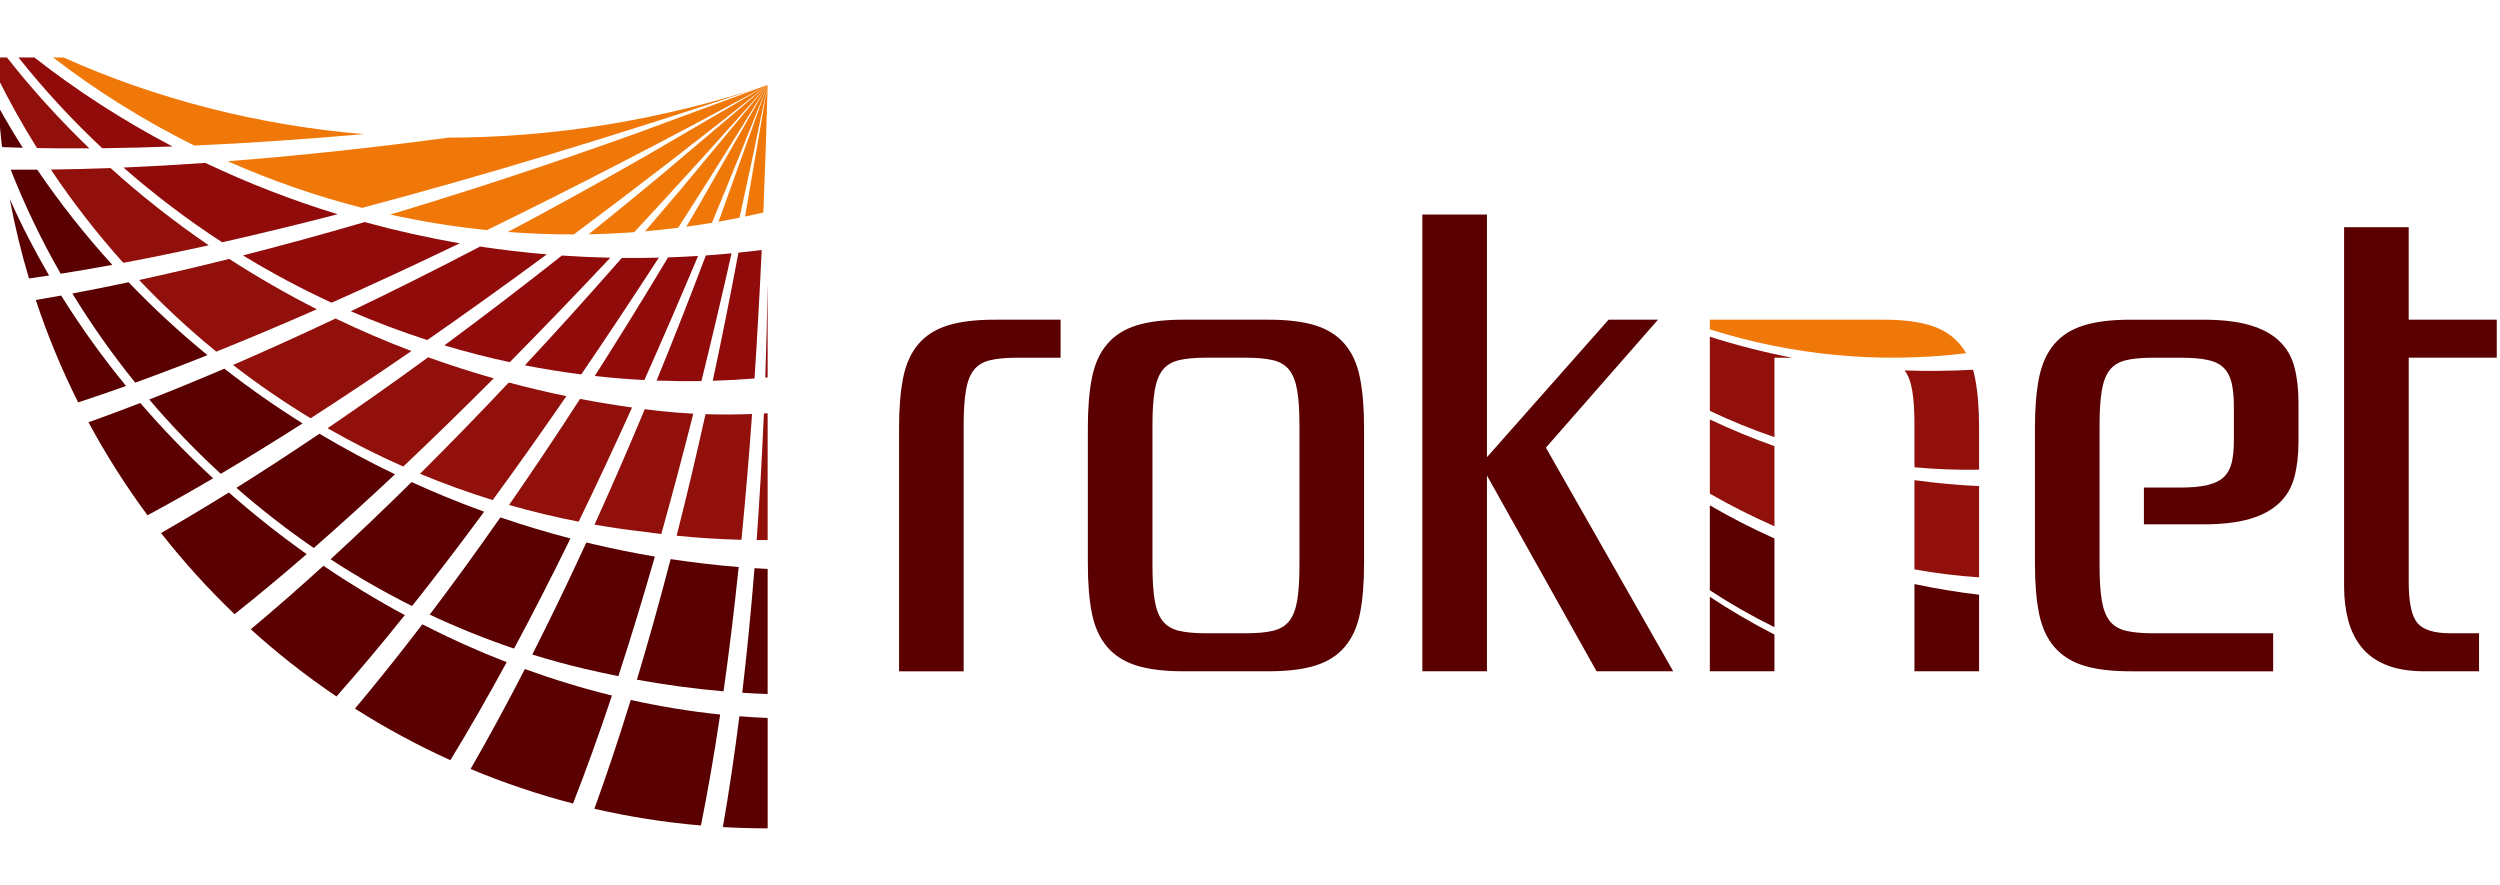 <?xml version="1.0" encoding="UTF-8"?>
<!DOCTYPE svg PUBLIC "-//W3C//DTD SVG 1.1//EN" "http://www.w3.org/Graphics/SVG/1.1/DTD/svg11.dtd">
<!-- Creator: CorelDRAW 2020 (64-Bit) -->
<svg xmlns="http://www.w3.org/2000/svg" xml:space="preserve" width="2.54in" height="0.899in" version="1.1" style="shape-rendering:geometricPrecision; text-rendering:geometricPrecision; image-rendering:optimizeQuality; fill-rule:evenodd; clip-rule:evenodd"
viewBox="0 0 2540.09 898.99"
 xmlns:xlink="http://www.w3.org/1999/xlink"
 xmlns:xodm="http://www.corel.com/coreldraw/odm/2003">
 <defs>
  <style type="text/css">
   <![CDATA[
    .fil0 {fill:none}
    .fil1 {fill:#5A0000}
    .fil4 {fill:#910B0B}
    .fil2 {fill:#91100B}
    .fil3 {fill:#F07808}
   ]]>
  </style>
 </defs>
 <g id="Layer_x0020_1">
  <rect class="fil0" x="-3.29" y="0.5" width="2540.1" height="899"/>
  <g id="_2910020622480">
   <g>
    <path class="fil1" d="M913.48 434.22c0,-19.73 1.39,-36.58 4.18,-50.53 2.79,-13.94 7.94,-25.31 15.45,-34.11 7.51,-8.79 17.49,-15.12 29.93,-18.98 12.44,-3.87 28.32,-5.8 47.63,-5.8l66.94 0 0 38.62 -43.77 0c-11.58,0 -20.91,0.85 -28,2.57 -7.09,1.72 -12.55,5.04 -16.42,9.97 -3.86,4.94 -6.54,11.91 -8.04,20.93 -1.51,9.01 -2.26,20.6 -2.26,34.76l0 250.39 -65.65 0 0 -247.81zm375.26 -109.43c19.31,0 35.19,1.93 47.64,5.8 12.44,3.86 22.42,10.19 29.93,18.98 7.5,8.8 12.65,20.17 15.44,34.11 2.79,13.95 4.18,30.8 4.18,50.53l0 138.39c0,20.17 -1.39,37.11 -4.18,50.85 -2.79,13.74 -7.94,24.99 -15.44,33.8 -7.51,8.8 -17.5,15.13 -29.93,18.98 -12.44,3.87 -28.32,5.8 -47.64,5.8l-86.25 0c-19.31,0 -35.19,-1.93 -47.63,-5.8 -12.44,-3.86 -22.42,-10.19 -29.93,-18.98 -7.51,-8.8 -12.66,-20.06 -15.45,-33.8 -2.79,-13.73 -4.18,-30.68 -4.18,-50.85l0 -138.39c0,-19.73 1.39,-36.58 4.18,-50.53 2.79,-13.94 7.94,-25.31 15.45,-34.11 7.51,-8.79 17.5,-15.12 29.93,-18.98 12.44,-3.87 28.32,-5.8 47.63,-5.8l86.25 0zm-117.79 250.39c0,14.16 0.75,25.75 2.26,34.76 1.5,9.02 4.18,15.99 8.04,20.93 3.87,4.93 9.33,8.25 16.41,9.97 7.08,1.72 16.42,2.57 28,2.57l39.91 0c11.58,0 20.91,-0.85 28,-2.57 7.07,-1.72 12.55,-5.04 16.41,-9.97 3.87,-4.94 6.55,-11.91 8.05,-20.93 1.51,-9.01 2.25,-20.6 2.25,-34.76l0 -143.54c0,-14.16 -0.74,-25.75 -2.25,-34.76 -1.5,-9.02 -4.18,-15.99 -8.05,-20.93 -3.85,-4.93 -9.33,-8.25 -16.41,-9.97 -7.08,-1.72 -16.41,-2.57 -28,-2.57l-39.91 0c-11.58,0 -20.92,0.85 -28,2.57 -7.08,1.72 -12.55,5.04 -16.41,9.97 -3.86,4.94 -6.54,11.91 -8.04,20.93 -1.51,9.01 -2.26,20.6 -2.26,34.76l0 143.54zm529.09 106.85l-77.87 0 -111.36 -198.89 0 198.89 -65.65 0 0 -464.08 65.65 0 0 246.52 123.58 -139.68 50.22 0 -113.93 130.02 129.37 227.22zm478.25 -149.33l0 -37.34 36.69 0c11.59,0 20.93,-0.85 28,-2.57 7.08,-1.71 12.56,-4.4 16.41,-8.04 3.87,-3.65 6.54,-8.48 8.05,-14.48 1.5,-6 2.25,-13.52 2.25,-22.53l0 -34.76c0,-9.44 -0.75,-17.38 -2.25,-23.81 -1.51,-6.44 -4.19,-11.59 -8.05,-15.45 -3.86,-3.86 -9.33,-6.54 -16.41,-8.05 -7.07,-1.5 -16.41,-2.25 -28,-2.25l-27.03 0c-11.59,0 -20.92,0.85 -28,2.57 -7.08,1.72 -12.56,5.04 -16.42,9.97 -3.87,4.94 -6.54,11.91 -8.05,20.93 -1.5,9.01 -2.25,20.6 -2.25,34.76l0 143.54c0,14.16 0.76,25.75 2.25,34.76 1.5,9.02 4.18,15.99 8.05,20.93 3.86,4.93 9.33,8.25 16.42,9.97 7.07,1.72 16.41,2.57 28,2.57l121.65 0 0 38.62 -144.82 0c-19.31,0 -35.19,-1.93 -47.63,-5.8 -12.44,-3.86 -22.42,-10.19 -29.93,-18.98 -7.51,-8.8 -12.66,-20.06 -15.45,-33.8 -2.79,-13.73 -4.19,-30.68 -4.19,-50.85l0 -138.39c0,-19.73 1.4,-36.58 4.19,-50.53 2.79,-13.94 7.94,-25.31 15.45,-34.11 7.51,-8.79 17.48,-15.12 29.93,-18.98 12.44,-3.87 28.32,-5.8 47.63,-5.8l73.38 0c19.31,0 35.19,1.83 47.63,5.48 12.45,3.64 22.42,9 29.93,16.09 7.51,7.08 12.66,15.87 15.45,26.39 2.79,10.52 4.18,22.64 4.18,36.37l0 39.26c0,13.74 -1.39,25.86 -4.18,36.37 -2.79,10.51 -7.94,19.3 -15.45,26.39 -7.51,7.09 -17.48,12.45 -29.93,16.09 -12.44,3.65 -28.32,5.48 -47.63,5.48l-59.86 0zm358.52 -169.29l-89.47 0 0 227.86c0,20.6 2.89,34.44 8.69,41.51 5.79,7.08 17.06,10.63 33.79,10.63l28.96 0 0 38.62 -55.35 0c-15.45,0 -28.43,-2.15 -38.94,-6.44 -10.52,-4.29 -18.89,-10.3 -25.11,-18.02 -6.22,-7.72 -10.73,-16.85 -13.52,-27.36 -2.79,-10.51 -4.19,-21.99 -4.19,-34.43l0 -364.96 65.65 0 0 93.98 89.47 0 0 38.62z"/>
    <path class="fil1" d="M1802.91 644.74c-22.82,-11.7 -44.72,-24.53 -65.65,-38.37l0 75.67 65.65 0 0 -37.3z"/>
    <path class="fil1" d="M1802.91 547.11c-22.7,-10.16 -44.61,-21.41 -65.65,-33.69l0 86.3c21,13.82 42.93,26.37 65.65,37.5l0 -90.12zm207.9 57.13c-21.79,-2.56 -43.7,-6.15 -65.65,-10.82l0 88.62 65.65 0 0 -77.8z"/>
    <path class="fil2" d="M1961.48 489.89c-5.47,-0.62 -10.9,-1.31 -16.33,-2.07l0 90.67c21.84,3.96 43.78,6.68 65.65,8.07l0 -92.71c-16.34,-0.76 -32.79,-2.07 -49.33,-3.96l0 0zm-158.57 -36.61c-22.54,-8 -44.44,-17.08 -65.65,-27.15l0 75.42c21.27,12.21 43.22,23.3 65.65,33.13l0 -81.4z"/>
    <path class="fil2" d="M2004.68 375.65c-23.4,1.3 -46.6,1.52 -69.53,0.7 3.7,4.91 6.29,11.75 7.76,20.54 1.51,9.01 2.25,20.6 2.25,34.76l0 43.11c21.72,2 43.62,2.83 65.65,2.44l0 -42.98c0,-19.74 -1.39,-36.58 -4.18,-50.53 -0.55,-2.78 -1.2,-5.46 -1.94,-8.04zm-183.77 -12.23c-28.57,-5.5 -56.49,-12.64 -83.65,-21.32l0 75.34c21.37,10.13 43.29,19.05 65.65,26.72l0 -80.74 18 0z"/>
    <path class="fil3" d="M1737.26 334.61c82.87,26.24 171.57,35.17 260.43,24.23 -1.92,-3.35 -4.1,-6.44 -6.51,-9.27 -7.5,-8.79 -17.48,-15.12 -29.93,-18.99 -12.44,-3.86 -28.31,-5.79 -47.63,-5.79l-176.36 0 0 9.82z"/>
   </g>
   <g>
    <path class="fil1" d="M779.96 841.61c-15.28,0 -30.44,-0.44 -45.5,-1.3 6.1,-34.93 11.73,-72.51 16.8,-112.57 9.56,0.75 19.13,1.32 28.71,1.71l0 112.16zm-67.76 -2.9c-36.88,-3.16 -73.03,-8.89 -108.28,-16.98 12.36,-34.09 24.72,-71 36.94,-110.57 30.05,6.66 60.39,11.64 90.87,14.81 -6.04,40.39 -12.56,77.97 -19.54,112.75zm-129.98 -22.3c-35.76,-9.31 -70.51,-21.08 -104.09,-35.12 17.96,-31.14 36.4,-65.03 55.18,-101.53 29.07,10.56 58.61,19.57 88.47,26.93 -13.21,39.53 -26.4,76.09 -39.56,109.72zm-124.62 -44.06c-33.65,-15.22 -66.03,-32.76 -96.94,-52.4 22,-26.19 44.86,-54.76 68.45,-85.63 27.95,14.3 56.57,27.16 85.7,38.48 -19.59,36.02 -38.67,69.2 -57.21,99.55zm-115.72 -64.72c-30.64,-20.72 -59.74,-43.55 -87.08,-68.28 23.61,-19.72 48.25,-41.25 73.81,-64.52 26.71,18.11 54.33,34.87 82.69,50.14 -24.04,29.98 -47.19,57.52 -69.42,82.66zm-103.59 -83.65c-26.79,-25.67 -51.76,-53.2 -74.69,-82.43 22.08,-12.63 45.08,-26.36 68.94,-41.18 25.2,22.24 51.63,43.16 79.07,62.64 -25.48,22.09 -49.92,42.41 -73.31,60.96zm-88.42 -100.46c-22.14,-29.94 -42.21,-61.5 -59.96,-94.48 16.99,-6.07 34.55,-12.61 52.64,-19.62 23.1,26.83 47.85,52.39 74,76.52 -23.11,13.56 -45.34,26.09 -66.68,37.58zm-70.45 -114.71c-16.74,-33.39 -31.19,-68.13 -43.07,-104.04 8.46,-1.41 17.07,-2.92 25.82,-4.5 19.83,31.89 41.9,62.56 65.89,91.86 -16.71,5.97 -32.92,11.53 -48.63,16.69zm-49.96 -125.89c-7.89,-26.38 -14.43,-53.33 -19.53,-80.8 11.84,26.57 25.21,52.53 39.96,77.8 -6.9,1.05 -13.72,2.05 -20.43,3z"/>
    <path class="fil1" d="M1.88 148.19c-1.5,-13.15 -2.67,-26.39 -3.52,-39.72 7.84,14.09 16.13,27.98 24.81,41.65 -7.05,-0.18 -14,-0.4 -20.84,-0.65 -0.15,-0.42 -0.31,-0.85 -0.46,-1.27zm35.93 24.18c22.93,33.72 48.43,66.06 76.31,96.73 -18.05,3.32 -35.54,6.32 -52.48,9 -19.53,-34.11 -36.54,-69.47 -50.76,-105.75 8.8,0.07 17.79,0.07 26.92,0.02zm92.83 114.39c25,26.05 51.76,50.8 80.16,74.06 -25.43,10.12 -49.9,19.43 -73.4,27.95 -23.33,-28.88 -44.69,-59.16 -63.87,-90.59 18.43,-3.44 37.48,-7.25 57.11,-11.42zm97.33 87.79c25.28,19.73 51.79,38.31 79.44,55.62 -28.86,18.44 -56.57,35.51 -83.11,51.22 -25.81,-23.73 -50.09,-48.97 -72.68,-75.49 24.52,-9.61 49.99,-20.07 76.36,-31.35zm96.6 66.11c24.74,14.78 50.35,28.54 76.76,41.23 -28.61,26.86 -56.12,51.81 -82.52,74.87 -27.44,-18.88 -53.71,-39.32 -78.64,-61.13 27.09,-16.97 55.27,-35.3 84.4,-54.97zm93.62 49.12c23.95,10.94 48.55,21 73.74,30.11 -25.27,34.28 -49.69,66.22 -73.26,95.86 -28.57,-14.3 -56.2,-30.2 -82.79,-47.55 26.52,-24.32 54,-50.48 82.31,-78.42zm90.21 35.9c23.26,7.94 47,15.09 71.21,21.4 -19.56,39.88 -38.67,77.16 -57.31,111.89 -29.32,-9.9 -57.91,-21.46 -85.67,-34.52 23.29,-30.77 47.27,-63.73 71.78,-98.78zm87.38 25.47c2.23,0.54 4.46,1.08 6.7,1.61l0 0c20.99,4.95 41.96,9.18 62.89,12.72 -12.36,43.13 -24.73,83.62 -37.09,121.51 -11.39,-2.29 -22.78,-4.78 -34.17,-7.45 -17.99,-4.24 -35.75,-9.1 -53.27,-14.54 18.07,-35.63 36.42,-73.62 54.93,-113.84zm85.62 16.9c23.13,3.52 46.19,6.2 69.14,8.06 -4.67,44.69 -9.8,86.78 -15.38,126.3 -29.23,-2.52 -58.61,-6.5 -88.03,-11.82 11.59,-38.53 23.05,-79.43 34.27,-122.54zm85.2 9.22c4.46,0.29 8.91,0.55 13.36,0.77l0 127.1c-8.58,-0.3 -17.18,-0.73 -25.79,-1.3 4.71,-39.94 8.88,-82.2 12.43,-126.57z"/>
    <path class="fil2" d="M-3.04 77.69c-0.16,-6.42 -0.24,-12.85 -0.24,-19.31l10.34 0c25.54,32.44 53.53,63.3 83.74,92.33 -18.34,0.12 -36.07,0.02 -53.19,-0.29 -14.7,-23.52 -28.28,-47.8 -40.64,-72.74zm115.33 93.04c31.16,28.11 64.49,54.35 99.76,78.47 -30.22,6.68 -59.14,12.62 -86.79,17.83 -26.72,-29.8 -51.31,-61.48 -73.57,-94.77 19.5,-0.24 39.7,-0.74 60.59,-1.53zm120.57 92.31c28.53,18.44 58.26,35.54 89.07,51.15 -35.64,15.67 -69.69,30.02 -102.2,43.07 -27.69,-22.61 -53.87,-46.94 -78.38,-72.79 29.27,-6.35 59.81,-13.49 91.52,-21.43zm108.11 60.54c25.01,12.01 50.7,23.06 77.02,33.08 -35.6,24.51 -69.73,47.27 -102.39,68.28 -27.39,-16.59 -53.71,-34.68 -78.85,-54.15 33.39,-14.43 68.18,-30.17 104.22,-47.2zm94.08 39.4c21.79,7.85 43.99,15 66.58,21.43 -31.8,31.89 -62.44,61.76 -91.92,89.61 -26.42,-11.7 -52.07,-24.7 -76.89,-38.93 32.93,-22.37 67.05,-46.43 102.22,-72.11zm81.87 25.65c19.25,5.15 38.78,9.78 58.54,13.86 -25.71,37.33 -50.67,72.52 -74.85,105.59 -25.2,-7.8 -49.84,-16.74 -73.87,-26.74 29.25,-29.07 59.36,-59.99 90.19,-92.7zm72.44 16.63c17.43,3.34 35.05,6.26 52.85,8.75 -18.45,40.8 -36.54,79.46 -54.27,116.02 -24,-4.68 -47.58,-10.36 -70.71,-17 23.61,-34.06 47.7,-70.02 72.14,-107.78zm65.76 10.47c4.25,0.54 8.52,1.06 12.79,1.55l0 0c12.06,1.38 24.24,2.37 36.52,3 -10.84,42.82 -21.69,83.58 -32.55,122.29 -6.04,-0.72 -12.06,-1.5 -18.06,-2.36l0 0c-16.76,-1.92 -33.35,-4.32 -49.75,-7.19 16.93,-37.3 33.98,-76.43 51.04,-117.29zm61.7 5.07c15.63,0.49 31.42,0.42 47.32,-0.17 -3.22,44.66 -6.83,87.26 -10.8,127.81 -22.05,-0.57 -44.02,-1.94 -65.83,-4.14 10,-39.44 19.8,-80.65 29.31,-123.49zm59.33 -0.72c1.27,-0.07 2.54,-0.15 3.81,-0.22l0 128.85c-3.72,0.02 -7.45,0.01 -11.17,-0.02 2.99,-41.19 5.46,-84.11 7.36,-128.61z"/>
    <path class="fil4" d="M18.77 58.38l16.17 0c43.48,34 90.46,64.28 140.28,90.42 -24.71,0.93 -48.5,1.52 -71.37,1.8 -30.5,-28.61 -58.96,-59.41 -85.08,-92.21zm189.83 107.1c43.02,20.48 87.99,37.94 134.5,52.17 -41.05,10.61 -80.17,20.1 -117.38,28.5 -35.2,-22.89 -68.73,-48.28 -100.27,-75.94 26.67,-1.13 54.4,-2.7 83.15,-4.72zm161.93 60.13c31.59,8.69 63.85,15.89 96.66,21.54 -45.49,21.89 -88.91,42.02 -130.25,60.4 -30.98,-14.28 -61.06,-30.33 -90.06,-48.05 39.52,-10.08 80.79,-21.37 123.66,-33.88zm117.28 24.87c22.37,3.38 44.98,6.04 67.81,7.96 -42.21,31.09 -82.7,60.09 -121.48,87.05 -26.42,-8.53 -52.36,-18.3 -77.72,-29.26 42.21,-20.19 86.08,-42.11 131.4,-65.75zm83.12 9.13c16.29,1.13 32.67,1.87 49.15,2.24 -35.27,37.52 -69.32,72.89 -102.16,106.13 -22.43,-4.83 -44.59,-10.54 -66.43,-17.09 38.66,-28.53 78.54,-58.97 119.43,-91.28zm60.86 2.43c12.49,0.14 25.03,0.05 37.61,-0.26 -27.01,41.63 -53.28,81.16 -78.81,118.63 -19.26,-2.45 -38.37,-5.54 -57.3,-9.26 32.15,-34.5 65.04,-70.9 98.5,-109.11zm46.98 -0.54c10.14,-0.34 20.31,-0.83 30.5,-1.46 -18.5,44 -36.69,86.03 -54.55,126.08 -16.91,-0.87 -33.72,-2.24 -50.44,-4.09 24.55,-38.43 49.41,-78.64 74.49,-120.53zm38.38 -1.98c8.7,-0.61 17.42,-1.32 26.15,-2.15 -10.18,45.11 -20.38,88.36 -30.6,129.76 -15.25,0.25 -30.45,0.09 -45.58,-0.46 16.71,-40.79 33.42,-83.2 50.03,-127.15zm33.13 -2.83c7.87,-0.8 15.74,-1.68 23.63,-2.65 -2.11,45.24 -4.54,88.74 -7.29,130.5 -14.18,1.13 -28.32,1.9 -42.42,2.32 8.99,-41.95 17.71,-85.37 26.08,-130.17zm29.67 31.38l0 95.31 -2.4 0.23c1.09,-31.13 1.89,-62.98 2.4,-95.54z"/>
    <path class="fil3" d="M53.92 58.38l10.63 0c94.41,42.33 197.56,68.78 304.7,77.89 -61.41,5.39 -118.65,9.24 -171.81,11.61 -50.43,-25 -98.53,-54.93 -143.51,-89.5zm401.54 81.46c107.02,-0.23 216.68,-17.61 324.5,-53.56 -1.18,44.65 -2.64,87.84 -4.37,129.62 -6.21,1.44 -12.41,2.81 -18.62,4.12l22.99 -133.74c-9.5,46.63 -19.02,91.57 -28.57,134.89 -7.13,1.44 -14.26,2.8 -21.39,4.05 0.75,-2.02 1.5,-4.04 2.25,-6.08l47.71 -132.86c-19.19,48.69 -38.06,95.36 -56.61,140.08 -8.68,1.46 -17.37,2.78 -26.05,3.96 4.2,-7.12 8.39,-14.28 12.61,-21.49l70.06 -122.56c-31.17,50.85 -61.49,99.21 -90.96,145.14 -11.23,1.42 -22.46,2.62 -33.68,3.59 11.4,-13.2 22.85,-26.59 34.37,-40.19l90.27 -108.53c-46.99,53.09 -92.17,102.93 -135.58,149.59 -15.45,1.14 -30.88,1.85 -46.29,2.14 24.38,-19.54 49.1,-39.72 74.12,-60.52l107.75 -91.21c-69.27,55.08 -134.91,105.67 -196.96,151.89 -22.41,0.04 -44.75,-0.81 -66.98,-2.52 46,-24.39 93.39,-50.48 141.98,-78.26l121.95 -71.11c-102.57,55.67 -197.57,104.74 -285.14,147.48 -33.14,-3.37 -65.99,-8.66 -98.39,-15.8 78.92,-23.59 162.95,-51.18 251.07,-82.83l132.45 -48.85c-153.8,51.43 -291.01,92.87 -412.05,124.88 -46.75,-11.97 -92.44,-27.82 -136.53,-47.36 69.39,-5.36 144.35,-13.29 224.08,-23.96z"/>
   </g>
  </g>
 </g>
</svg>
